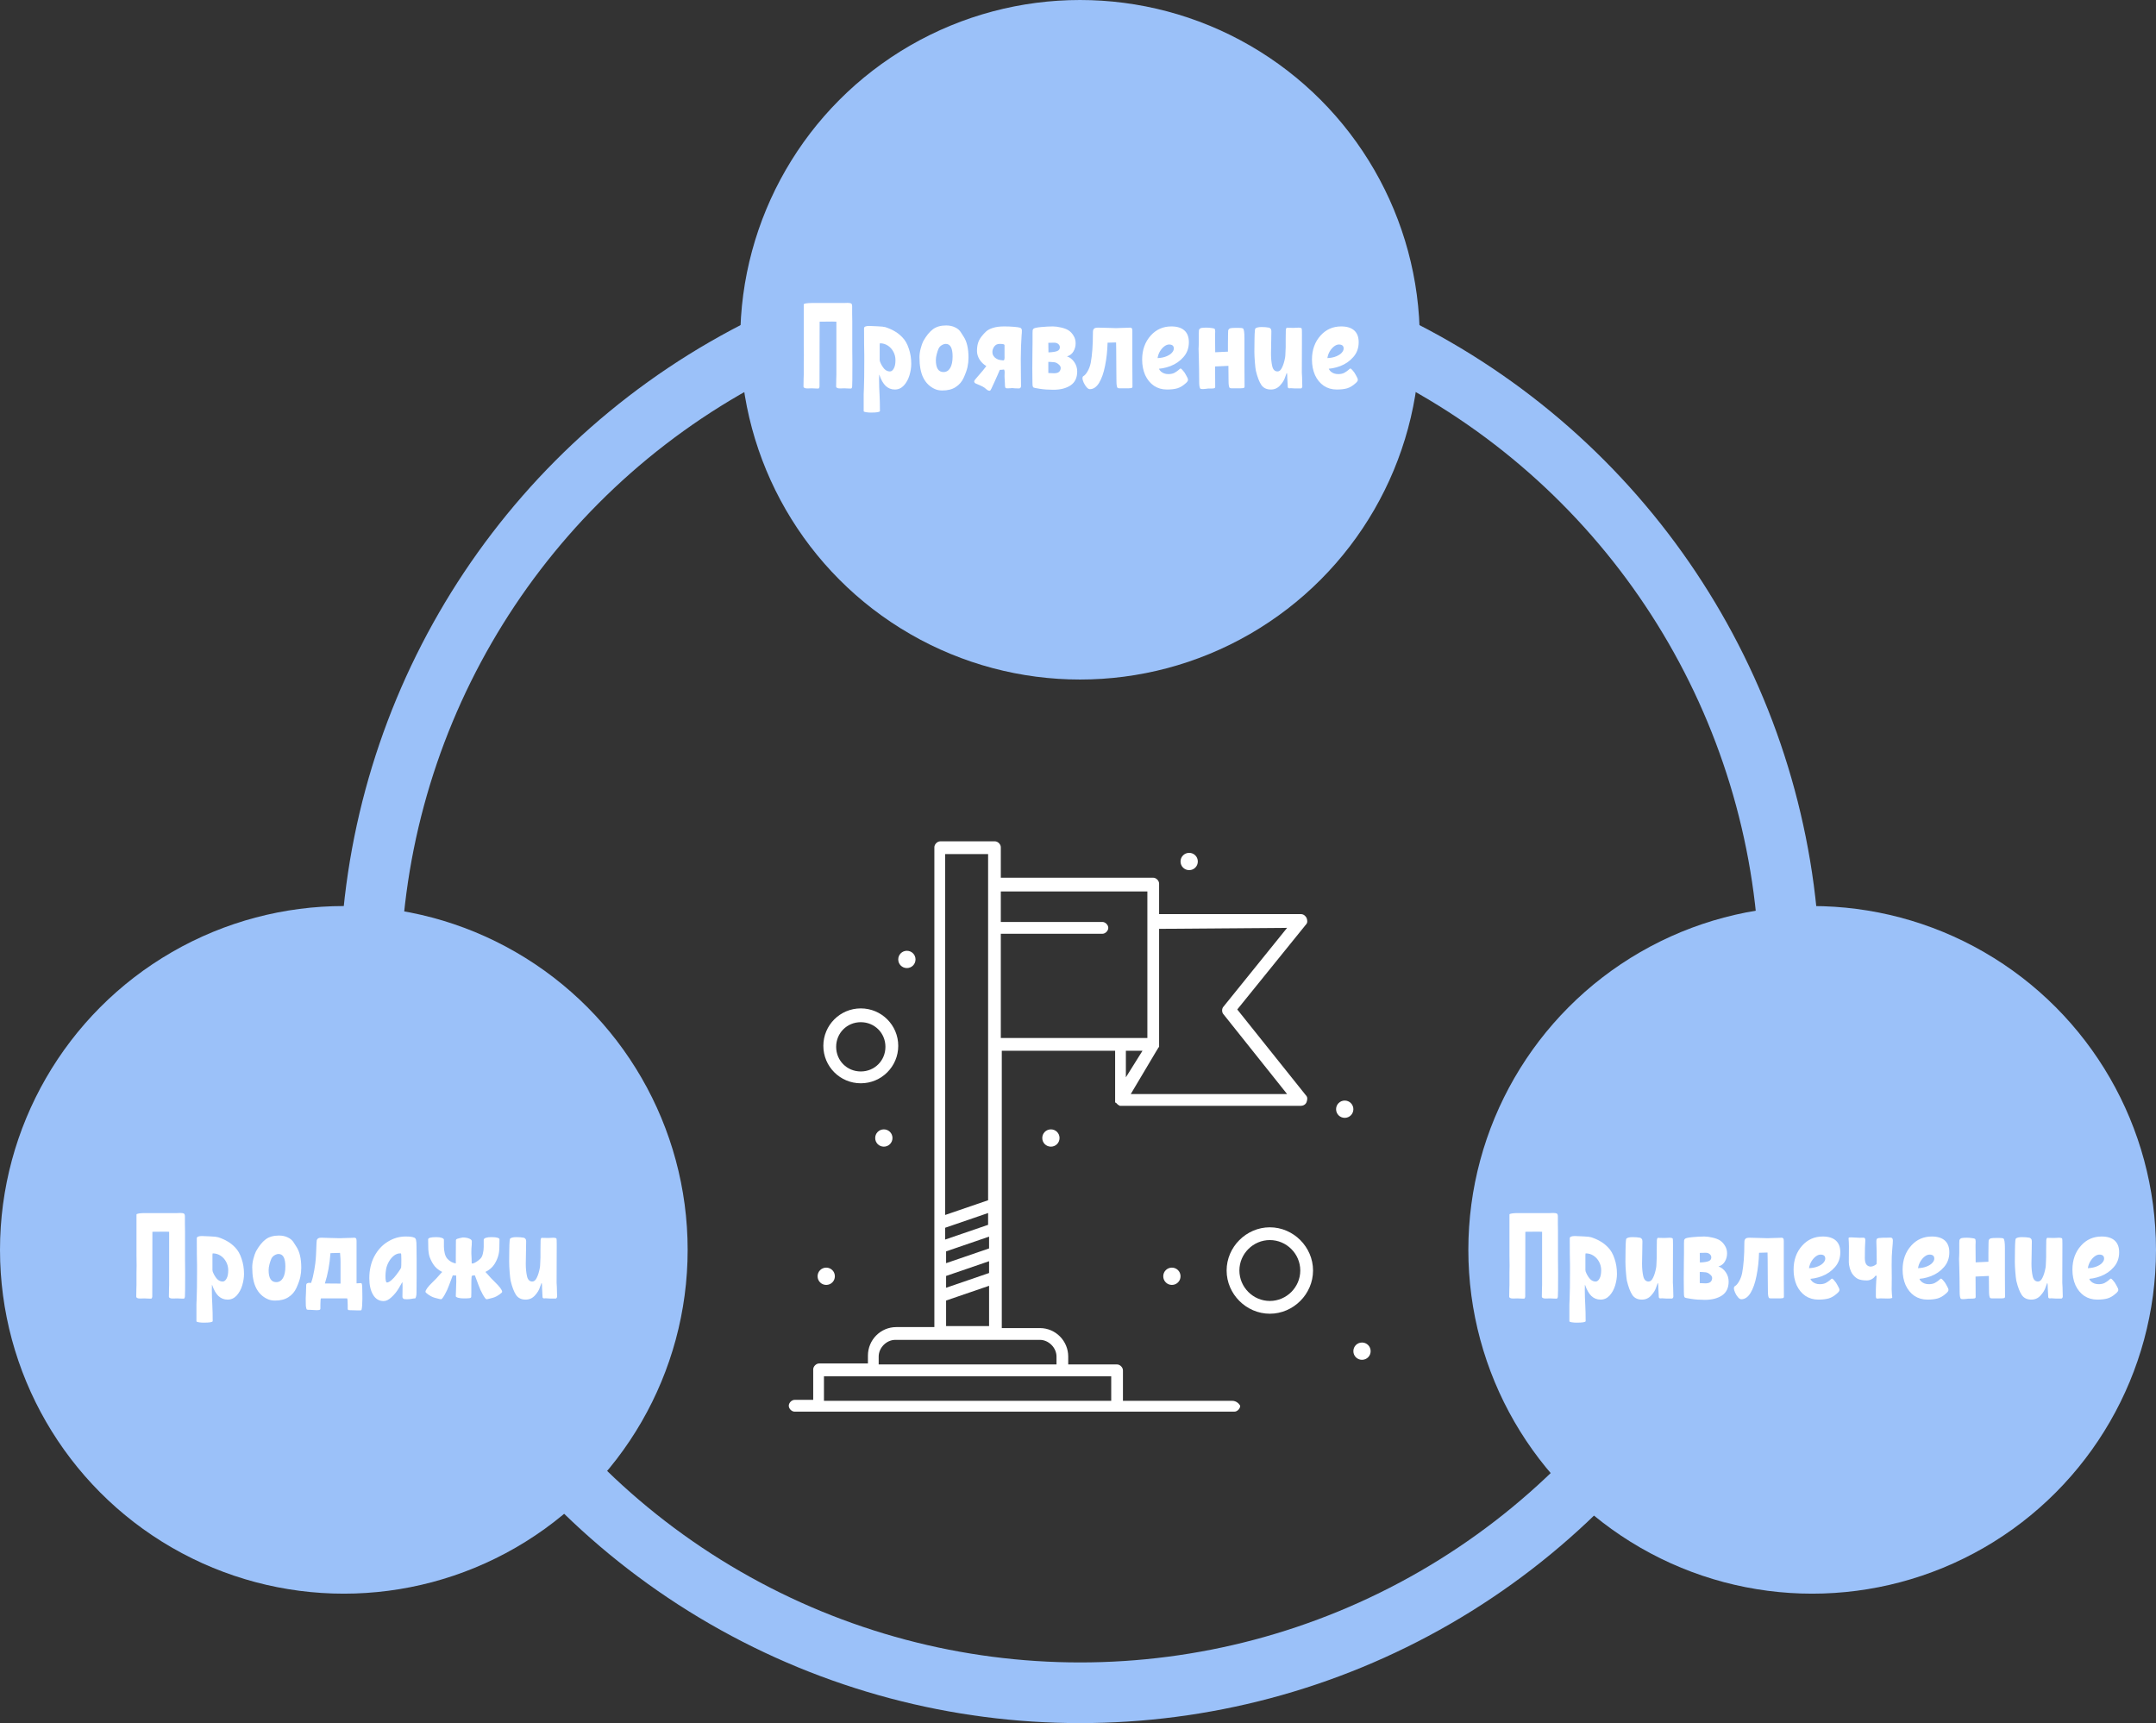 <?xml version="1.0" encoding="UTF-8"?> <svg xmlns="http://www.w3.org/2000/svg" width="533" height="426" viewBox="0 0 533 426" fill="none"><rect x="0" y="0" width="533" height="426" fill="#333333" stroke="none"/> <circle cx="267" cy="243" r="175.5" stroke="#9BC1F9" stroke-width="15"></circle> <circle cx="267" cy="84" r="84" fill="#9BC1F9"></circle> <path d="M210.727 89.79C210.727 93.31 210.707 95.24 210.667 95.58C210.627 95.8 210.577 95.94 210.517 96C210.457 96.04 210.357 96.06 210.217 96.06L209.437 96.03C209.277 96.01 209.047 96 208.747 96L207.697 96.03C207.037 96.03 206.707 95.87 206.707 95.55L206.737 93.63C206.757 93.37 206.767 93.06 206.767 92.7V79.53C206.527 79.51 206.197 79.5 205.777 79.5C204.537 79.5 203.487 79.51 202.627 79.53L202.597 95.58C202.557 95.8 202.507 95.94 202.447 96C202.387 96.04 202.287 96.06 202.147 96.06L201.367 96.03C201.207 96.01 200.977 96 200.677 96L199.627 96.03C198.967 96.03 198.637 95.87 198.637 95.55L198.667 93.63C198.687 93.37 198.697 93.06 198.697 92.7V89.61L198.727 87.9L198.697 85.35V75.27C198.697 75.15 198.897 75.06 199.297 75C199.697 74.94 200.137 74.91 200.617 74.91H200.677H208.687L209.437 74.88C209.897 74.88 210.207 74.92 210.367 75C210.567 75.08 210.667 75.33 210.667 75.75V77.61L210.697 79.47V86.46L210.727 89.79ZM213.575 96C213.635 94.52 213.665 92.3 213.665 89.34V87.84C213.625 86.36 213.605 84.13 213.605 81.15C213.605 80.77 214.035 80.58 214.895 80.58C215.335 80.58 216.025 80.61 216.965 80.67C217.905 80.71 218.545 80.78 218.885 80.88C219.745 81.16 220.495 81.49 221.135 81.87C221.795 82.23 222.435 82.73 223.055 83.37C223.755 84.07 224.295 85.01 224.675 86.19C225.075 87.35 225.275 88.6 225.275 89.94C225.275 90.86 225.125 91.82 224.825 92.82C224.525 93.8 224.065 94.63 223.445 95.31C222.825 95.97 222.085 96.3 221.225 96.3C220.345 96.3 219.585 96 218.945 95.4C218.325 94.8 217.805 93.88 217.385 92.64C217.345 92.54 217.325 92.98 217.325 93.96C217.325 94.44 217.335 95.03 217.355 95.73C217.375 96.43 217.405 97.07 217.445 97.65C217.505 98.83 217.535 100.15 217.535 101.61C217.535 101.87 216.785 102 215.285 102C214.925 102 214.535 101.97 214.115 101.91C213.715 101.85 213.515 101.76 213.515 101.64V97.53C213.515 97.27 213.535 96.76 213.575 96ZM217.475 88.98C217.475 89.2 217.545 89.45 217.685 89.73C217.945 90.31 218.265 90.81 218.645 91.23C219.045 91.63 219.495 91.83 219.995 91.83C220.375 91.83 220.695 91.59 220.955 91.11C221.235 90.63 221.375 89.94 221.375 89.04C221.375 88.3 221.205 87.61 220.865 86.97C220.525 86.33 220.065 85.82 219.485 85.44C218.905 85.06 218.265 84.87 217.565 84.87C217.505 84.87 217.475 85.02 217.475 85.32C217.475 85.62 217.475 85.79 217.475 85.83C217.495 86.01 217.495 86.28 217.475 86.64C217.475 87 217.475 87.28 217.475 87.48V88.17V88.98ZM239.429 88.44C239.429 89.2 239.349 89.96 239.189 90.72C239.029 91.46 238.709 92.36 238.229 93.42C237.789 94.38 237.129 95.14 236.249 95.7C235.389 96.26 234.289 96.54 232.949 96.54C232.229 96.54 231.599 96.41 231.059 96.15C229.839 95.59 228.909 94.68 228.269 93.42C227.629 92.16 227.309 90.46 227.309 88.32C227.309 87.62 227.409 86.9 227.609 86.16C227.809 85.4 228.019 84.8 228.239 84.36C228.979 83.04 229.769 82.06 230.609 81.42C231.449 80.78 232.549 80.46 233.909 80.46C234.749 80.46 235.489 80.62 236.129 80.94C236.769 81.24 237.249 81.66 237.569 82.2C237.649 82.32 237.879 82.68 238.259 83.28C238.639 83.86 238.929 84.58 239.129 85.44C239.329 86.3 239.429 87.3 239.429 88.44ZM233.819 85.02C233.499 85.02 233.159 85.13 232.799 85.35C232.459 85.55 232.199 85.84 232.019 86.22C231.859 86.58 231.709 87.03 231.569 87.57C231.429 88.11 231.359 88.59 231.359 89.01C231.359 90.99 231.989 91.98 233.249 91.98C233.949 91.98 234.499 91.65 234.899 90.99C235.299 90.31 235.499 89.35 235.499 88.11C235.499 86.05 234.939 85.02 233.819 85.02ZM252.117 81C252.317 81.06 252.447 81.15 252.507 81.27C252.587 81.37 252.627 81.52 252.627 81.72C252.627 82.18 252.607 82.53 252.567 82.77L252.417 85.59C252.377 86.95 252.357 87.97 252.357 88.65L252.387 92.7L252.417 95.46C252.417 95.62 252.367 95.76 252.267 95.88C252.187 95.98 252.057 96.03 251.877 96.03C251.577 96.03 251.247 96.02 250.887 96C250.527 95.96 250.307 95.94 250.227 95.94C250.007 95.98 249.557 96 248.877 96C248.717 96 248.597 95.93 248.517 95.79C248.457 95.63 248.427 95.29 248.427 94.77C248.427 94.55 248.407 94.2 248.367 93.72C248.367 93.52 248.357 93.28 248.337 93C248.337 92.7 248.347 92.35 248.367 91.95C248.367 91.73 248.317 91.53 248.217 91.35C248.097 91.35 247.927 91.37 247.707 91.41C247.507 91.43 247.327 91.44 247.167 91.44C246.787 92.34 246.567 92.85 246.507 92.97C246.407 93.21 246.187 93.7 245.847 94.44C245.527 95.16 245.277 95.7 245.097 96.06C244.917 96.42 244.797 96.6 244.737 96.6H244.617C244.437 96.6 244.257 96.54 244.077 96.42L243.777 96.18C243.557 95.96 243.277 95.76 242.937 95.58C242.597 95.4 242.037 95.15 241.257 94.83C240.977 94.71 240.837 94.53 240.837 94.29C240.837 94.11 241.117 93.72 241.677 93.12C242.117 92.64 242.547 92.14 242.967 91.62L243.837 90.51C243.117 90.07 242.547 89.51 242.127 88.83C241.727 88.15 241.527 87.47 241.527 86.79C241.527 86.05 241.607 85.41 241.767 84.87C241.927 84.31 242.207 83.77 242.607 83.25C243.027 82.71 243.427 82.27 243.807 81.93C244.207 81.57 244.767 81.28 245.487 81.06C246.207 80.82 247.127 80.7 248.247 80.7C249.087 80.7 249.867 80.73 250.587 80.79C251.327 80.85 251.837 80.92 252.117 81ZM248.007 89.1C248.167 89.1 248.267 89 248.307 88.8C248.347 88.58 248.357 88.32 248.337 88.02C248.337 87.72 248.337 87.49 248.337 87.33V85.38C248.337 85.22 248.217 85.12 247.977 85.08C247.757 85.04 247.467 85.02 247.107 85.02C246.547 85.02 246.107 85.24 245.787 85.68C245.487 86.12 245.337 86.56 245.337 87C245.337 87.36 245.397 87.64 245.517 87.84C245.637 88.04 245.787 88.23 245.967 88.41C246.207 88.61 246.477 88.77 246.777 88.89C247.077 88.99 247.487 89.06 248.007 89.1ZM266.304 91.83C266.304 93.39 265.754 94.54 264.654 95.28C263.554 96 262.134 96.36 260.394 96.36C259.194 96.36 258.084 96.28 257.064 96.12C256.044 95.98 255.494 95.85 255.414 95.73C255.334 95.59 255.284 95.42 255.264 95.22C255.244 95.02 255.234 94.74 255.234 94.38L255.204 91.08L255.234 87.06L255.264 84.72V82.35C255.264 81.99 255.274 81.75 255.294 81.63C255.334 81.49 255.404 81.37 255.504 81.27C255.684 81.09 256.324 80.95 257.424 80.85C258.524 80.75 259.484 80.7 260.304 80.7C260.904 80.7 261.574 80.79 262.314 80.97C263.054 81.13 263.664 81.36 264.144 81.66C264.664 82 265.084 82.45 265.404 83.01C265.744 83.55 265.914 84.17 265.914 84.87C265.914 85.61 265.734 86.28 265.374 86.88C265.034 87.48 264.504 87.89 263.784 88.11C264.504 88.35 265.104 88.82 265.584 89.52C266.064 90.22 266.304 90.99 266.304 91.83ZM259.164 84.75L259.194 87.12C260.194 87.08 260.914 86.97 261.354 86.79C261.794 86.61 262.014 86.3 262.014 85.86C262.014 85.54 261.884 85.27 261.624 85.05C261.364 84.83 261.034 84.72 260.634 84.72L259.164 84.75ZM260.544 92.28C261.144 92.28 261.574 92.16 261.834 91.92C262.094 91.66 262.224 91.34 262.224 90.96C262.224 90.64 262.044 90.34 261.684 90.06C261.344 89.76 260.984 89.59 260.604 89.55C260.424 89.53 260.174 89.51 259.854 89.49C259.554 89.47 259.324 89.46 259.164 89.46V90.39V92.22C259.764 92.26 260.224 92.28 260.544 92.28ZM279.936 90.45C279.936 93.45 279.946 95.16 279.966 95.58C279.966 95.78 279.866 95.9 279.666 95.94C279.466 95.98 279.136 96 278.676 96C278.476 95.98 278.186 95.98 277.806 96C277.446 96 277.186 96 277.026 96H276.756C276.496 96 276.326 95.95 276.246 95.85C276.086 95.59 276.006 95.04 276.006 94.2L275.976 91.14L275.946 86.31L275.916 84.66C274.956 84.7 274.256 84.72 273.816 84.72C273.756 86.8 273.546 88.71 273.186 90.45C272.846 92.19 272.356 93.59 271.716 94.65C271.076 95.69 270.316 96.21 269.436 96.21C269.176 96.21 268.906 96.05 268.626 95.73C268.346 95.41 268.106 95.03 267.906 94.59C267.706 94.15 267.606 93.78 267.606 93.48C267.606 93.24 267.676 93.08 267.816 93C268.176 92.8 268.526 92.4 268.866 91.8C269.226 91.2 269.486 90.5 269.646 89.7C270.006 87.78 270.186 85.33 270.186 82.35C270.186 82.01 270.206 81.77 270.246 81.63C270.286 81.49 270.356 81.37 270.456 81.27C270.576 81.15 270.716 81.08 270.876 81.06C271.036 81.02 271.246 81 271.506 81C272.166 81 272.976 81.02 273.936 81.06C274.816 81.1 275.476 81.12 275.916 81.12C276.216 81.12 276.786 81.1 277.626 81.06H277.686C278.086 81.06 278.426 81.05 278.706 81.03C279.006 81.01 279.236 81 279.396 81C279.576 81 279.706 81.05 279.786 81.15C279.886 81.25 279.936 81.46 279.936 81.78V90.45ZM292.348 91.5C292.708 91.88 292.988 92.28 293.188 92.7C293.228 92.78 293.318 92.95 293.458 93.21C293.618 93.47 293.698 93.7 293.698 93.9C293.698 94.06 293.638 94.21 293.518 94.35C293.418 94.49 293.258 94.65 293.038 94.83C292.418 95.39 291.758 95.78 291.058 96C290.358 96.2 289.498 96.3 288.478 96.3C287.278 96.3 286.208 95.99 285.268 95.37C284.348 94.73 283.628 93.85 283.108 92.73C282.608 91.59 282.358 90.31 282.358 88.89C282.358 86.49 283.078 84.5 284.518 82.92C285.858 81.44 287.548 80.7 289.588 80.7C290.988 80.7 292.058 81.03 292.798 81.69C293.538 82.35 293.908 83.32 293.908 84.6C293.908 86.04 293.468 87.26 292.588 88.26C291.728 89.26 290.648 90.01 289.348 90.51C288.068 90.99 286.808 91.22 285.568 91.2L286.168 89.82C286.228 90.7 286.498 91.37 286.978 91.83C287.478 92.27 288.098 92.49 288.838 92.49C289.418 92.49 289.908 92.39 290.308 92.19C290.708 91.97 291.048 91.74 291.328 91.5C291.608 91.24 291.768 91.11 291.808 91.11C291.968 91.11 292.148 91.24 292.348 91.5ZM289.018 85.17C288.638 85.17 288.248 85.32 287.848 85.62C287.448 85.92 287.088 86.33 286.768 86.85C286.468 87.35 286.268 87.91 286.168 88.53C287.048 88.49 287.788 88.34 288.388 88.08C289.008 87.82 289.458 87.52 289.738 87.18C290.038 86.84 290.188 86.5 290.188 86.16C290.188 85.5 289.798 85.17 289.018 85.17ZM307.648 90.45C307.648 93.45 307.658 95.16 307.678 95.58C307.678 95.78 307.578 95.9 307.378 95.94C307.178 95.98 306.848 96 306.388 96C306.188 95.98 305.898 95.98 305.518 96C305.158 96 304.898 96 304.738 96H304.468C304.208 96 304.038 95.95 303.958 95.85C303.798 95.59 303.718 95.04 303.718 94.2L303.688 91.14V90.45C302.188 90.53 301.088 90.58 300.388 90.6C300.388 93.58 300.398 95.26 300.418 95.64C300.418 95.84 300.318 95.96 300.118 96C299.918 96.04 299.588 96.06 299.128 96.06C299.008 96.04 298.838 96.04 298.618 96.06C298.418 96.1 298.278 96.12 298.198 96.12C297.838 96.16 297.598 96.18 297.478 96.18H297.208C296.948 96.18 296.778 96.13 296.698 96.03C296.538 95.77 296.458 95.22 296.458 94.38L296.428 91.08C296.428 90.46 296.408 89.53 296.368 88.29C296.328 87.25 296.308 86.57 296.308 86.25C296.308 85.97 296.318 85.75 296.338 85.59L296.368 84.72V82.35C296.368 81.99 296.378 81.75 296.398 81.63C296.438 81.49 296.508 81.37 296.608 81.27C296.728 81.15 296.908 81.08 297.148 81.06C297.388 81.02 297.768 81 298.288 81C298.688 81 299.078 81.03 299.458 81.09C299.858 81.13 300.118 81.19 300.238 81.27C300.358 81.35 300.418 81.58 300.418 81.96C300.418 82.12 300.408 82.36 300.388 82.68C300.368 82.98 300.368 83.26 300.388 83.52L300.418 87V87.09C301.118 87.07 302.168 87.02 303.568 86.94V86.31V84.78L303.598 82.41C303.598 82.05 303.608 81.81 303.628 81.69C303.668 81.55 303.738 81.43 303.838 81.33C303.958 81.21 304.128 81.14 304.348 81.12C304.588 81.08 304.938 81.06 305.398 81.06C305.518 81.06 305.818 81.06 306.298 81.06C306.798 81.06 307.118 81.1 307.258 81.18C307.518 81.32 307.648 82.12 307.648 83.58V90.45ZM320.453 81.03C320.593 81.01 320.793 81 321.053 81C321.433 81 321.683 81.07 321.803 81.21C321.843 81.27 321.863 81.77 321.863 82.71L321.833 92.13C321.873 92.61 321.893 92.96 321.893 93.18L321.923 94.35C321.943 94.61 321.953 95.01 321.953 95.55C321.953 95.67 321.913 95.78 321.833 95.88C321.773 95.98 321.703 96.03 321.623 96.03H320.123C319.943 96.03 319.773 96.02 319.613 96C319.453 95.98 319.293 95.97 319.133 95.97C318.993 95.97 318.873 95.98 318.773 96C318.493 96 318.353 95.87 318.353 95.61L318.233 93.24V92.94C318.233 92.46 318.183 92.22 318.083 92.22C318.023 92.38 317.913 92.68 317.753 93.12C317.613 93.56 317.443 93.94 317.243 94.26C317.063 94.56 316.813 94.89 316.493 95.25C315.873 95.95 315.103 96.3 314.183 96.3C313.123 96.3 312.333 95.92 311.813 95.16C311.293 94.38 310.843 93.2 310.463 91.62C310.383 91.2 310.303 90.49 310.223 89.49C310.143 88.49 310.103 87.62 310.103 86.88L310.133 84.03C310.153 83.69 310.163 83.25 310.163 82.71C310.163 82.39 310.183 82.07 310.223 81.75C310.263 81.43 310.303 81.25 310.343 81.21C310.623 80.97 311.143 80.85 311.903 80.85C312.563 80.85 313.163 80.9 313.703 81C313.843 81.02 313.973 81.1 314.093 81.24C314.233 81.38 314.303 81.58 314.303 81.84L314.273 83.91C314.233 85.47 314.213 86.65 314.213 87.45C314.213 88.61 314.313 89.63 314.513 90.51C314.713 91.39 315.153 91.83 315.833 91.83C316.273 91.83 316.643 91.51 316.943 90.87C317.263 90.23 317.513 89.41 317.693 88.41C317.733 88.23 317.763 87.85 317.783 87.27C317.823 86.67 317.843 86.18 317.843 85.8V84C317.843 82.86 317.853 82.08 317.873 81.66C317.913 81.22 318.013 81.01 318.173 81.03C318.513 81.05 319.033 81.06 319.733 81.06L320.453 81.03ZM334.33 91.5C334.69 91.88 334.97 92.28 335.17 92.7C335.21 92.78 335.3 92.95 335.44 93.21C335.6 93.47 335.68 93.7 335.68 93.9C335.68 94.06 335.62 94.21 335.5 94.35C335.4 94.49 335.24 94.65 335.02 94.83C334.4 95.39 333.74 95.78 333.04 96C332.34 96.2 331.48 96.3 330.46 96.3C329.26 96.3 328.19 95.99 327.25 95.37C326.33 94.73 325.61 93.85 325.09 92.73C324.59 91.59 324.34 90.31 324.34 88.89C324.34 86.49 325.06 84.5 326.5 82.92C327.84 81.44 329.53 80.7 331.57 80.7C332.97 80.7 334.04 81.03 334.78 81.69C335.52 82.35 335.89 83.32 335.89 84.6C335.89 86.04 335.45 87.26 334.57 88.26C333.71 89.26 332.63 90.01 331.33 90.51C330.05 90.99 328.79 91.22 327.55 91.2L328.15 89.82C328.21 90.7 328.48 91.37 328.96 91.83C329.46 92.27 330.08 92.49 330.82 92.49C331.4 92.49 331.89 92.39 332.29 92.19C332.69 91.97 333.03 91.74 333.31 91.5C333.59 91.24 333.75 91.11 333.79 91.11C333.95 91.11 334.13 91.24 334.33 91.5ZM331 85.17C330.62 85.17 330.23 85.32 329.83 85.62C329.43 85.92 329.07 86.33 328.75 86.85C328.45 87.35 328.25 87.91 328.15 88.53C329.03 88.49 329.77 88.34 330.37 88.08C330.99 87.82 331.44 87.52 331.72 87.18C332.02 86.84 332.17 86.5 332.17 86.16C332.17 85.5 331.78 85.17 331 85.17Z" fill="white"></path> <circle cx="448" cy="309" r="85" fill="#9BC1F9"></circle> <path d="M385.192 314.79C385.192 318.31 385.172 320.24 385.132 320.58C385.092 320.8 385.042 320.94 384.982 321C384.922 321.04 384.822 321.06 384.682 321.06L383.902 321.03C383.742 321.01 383.512 321 383.212 321L382.162 321.03C381.502 321.03 381.172 320.87 381.172 320.55L381.202 318.63C381.222 318.37 381.232 318.06 381.232 317.7V304.53C380.992 304.51 380.662 304.5 380.242 304.5C379.002 304.5 377.952 304.51 377.092 304.53L377.062 320.58C377.022 320.8 376.972 320.94 376.912 321C376.852 321.04 376.752 321.06 376.612 321.06L375.832 321.03C375.672 321.01 375.442 321 375.142 321L374.092 321.03C373.432 321.03 373.102 320.87 373.102 320.55L373.132 318.63C373.152 318.37 373.162 318.06 373.162 317.7V314.61L373.192 312.9L373.162 310.35V300.27C373.162 300.15 373.362 300.06 373.762 300C374.162 299.94 374.602 299.91 375.082 299.91H375.142H383.152L383.902 299.88C384.362 299.88 384.672 299.92 384.832 300C385.032 300.08 385.132 300.33 385.132 300.75V302.61L385.162 304.47V311.46L385.192 314.79ZM388.039 321C388.099 319.52 388.129 317.3 388.129 314.34V312.84C388.089 311.36 388.069 309.13 388.069 306.15C388.069 305.77 388.499 305.58 389.359 305.58C389.799 305.58 390.489 305.61 391.429 305.67C392.369 305.71 393.009 305.78 393.349 305.88C394.209 306.16 394.959 306.49 395.599 306.87C396.259 307.23 396.899 307.73 397.519 308.37C398.219 309.07 398.759 310.01 399.139 311.19C399.539 312.35 399.739 313.6 399.739 314.94C399.739 315.86 399.589 316.82 399.289 317.82C398.989 318.8 398.529 319.63 397.909 320.31C397.289 320.97 396.549 321.3 395.689 321.3C394.809 321.3 394.049 321 393.409 320.4C392.789 319.8 392.269 318.88 391.849 317.64C391.809 317.54 391.789 317.98 391.789 318.96C391.789 319.44 391.799 320.03 391.819 320.73C391.839 321.43 391.869 322.07 391.909 322.65C391.969 323.83 391.999 325.15 391.999 326.61C391.999 326.87 391.249 327 389.749 327C389.389 327 388.999 326.97 388.579 326.91C388.179 326.85 387.979 326.76 387.979 326.64V322.53C387.979 322.27 387.999 321.76 388.039 321ZM391.939 313.98C391.939 314.2 392.009 314.45 392.149 314.73C392.409 315.31 392.729 315.81 393.109 316.23C393.509 316.63 393.959 316.83 394.459 316.83C394.839 316.83 395.159 316.59 395.419 316.11C395.699 315.63 395.839 314.94 395.839 314.04C395.839 313.3 395.669 312.61 395.329 311.97C394.989 311.33 394.529 310.82 393.949 310.44C393.369 310.06 392.729 309.87 392.029 309.87C391.969 309.87 391.939 310.02 391.939 310.32C391.939 310.62 391.939 310.79 391.939 310.83C391.959 311.01 391.959 311.28 391.939 311.64C391.939 312 391.939 312.28 391.939 312.48V313.17V313.98ZM412.183 306.03C412.323 306.01 412.523 306 412.783 306C413.163 306 413.413 306.07 413.533 306.21C413.573 306.27 413.593 306.77 413.593 307.71L413.563 317.13C413.603 317.61 413.623 317.96 413.623 318.18L413.653 319.35C413.673 319.61 413.683 320.01 413.683 320.55C413.683 320.67 413.643 320.78 413.563 320.88C413.503 320.98 413.433 321.03 413.353 321.03H411.853C411.673 321.03 411.503 321.02 411.343 321C411.183 320.98 411.023 320.97 410.863 320.97C410.723 320.97 410.603 320.98 410.503 321C410.223 321 410.083 320.87 410.083 320.61L409.963 318.24V317.94C409.963 317.46 409.913 317.22 409.813 317.22C409.753 317.38 409.643 317.68 409.483 318.12C409.343 318.56 409.173 318.94 408.973 319.26C408.793 319.56 408.543 319.89 408.223 320.25C407.603 320.95 406.833 321.3 405.913 321.3C404.853 321.3 404.063 320.92 403.543 320.16C403.023 319.38 402.573 318.2 402.193 316.62C402.113 316.2 402.033 315.49 401.953 314.49C401.873 313.49 401.833 312.62 401.833 311.88L401.863 309.03C401.883 308.69 401.893 308.25 401.893 307.71C401.893 307.39 401.913 307.07 401.953 306.75C401.993 306.43 402.033 306.25 402.073 306.21C402.353 305.97 402.873 305.85 403.633 305.85C404.293 305.85 404.893 305.9 405.433 306C405.573 306.02 405.703 306.1 405.823 306.24C405.963 306.38 406.033 306.58 406.033 306.84L406.003 308.91C405.963 310.47 405.943 311.65 405.943 312.45C405.943 313.61 406.043 314.63 406.243 315.51C406.443 316.39 406.883 316.83 407.563 316.83C408.003 316.83 408.373 316.51 408.673 315.87C408.993 315.23 409.243 314.41 409.423 313.41C409.463 313.23 409.493 312.85 409.513 312.27C409.553 311.67 409.573 311.18 409.573 310.8V309C409.573 307.86 409.583 307.08 409.603 306.66C409.643 306.22 409.743 306.01 409.903 306.03C410.243 306.05 410.763 306.06 411.463 306.06L412.183 306.03ZM427.351 316.83C427.351 318.39 426.801 319.54 425.701 320.28C424.601 321 423.181 321.36 421.441 321.36C420.241 321.36 419.131 321.28 418.111 321.12C417.091 320.98 416.541 320.85 416.461 320.73C416.381 320.59 416.331 320.42 416.311 320.22C416.291 320.02 416.281 319.74 416.281 319.38L416.251 316.08L416.281 312.06L416.311 309.72V307.35C416.311 306.99 416.321 306.75 416.341 306.63C416.381 306.49 416.451 306.37 416.551 306.27C416.731 306.09 417.371 305.95 418.471 305.85C419.571 305.75 420.531 305.7 421.351 305.7C421.951 305.7 422.621 305.79 423.361 305.97C424.101 306.13 424.711 306.36 425.191 306.66C425.711 307 426.131 307.45 426.451 308.01C426.791 308.55 426.961 309.17 426.961 309.87C426.961 310.61 426.781 311.28 426.421 311.88C426.081 312.48 425.551 312.89 424.831 313.11C425.551 313.35 426.151 313.82 426.631 314.52C427.111 315.22 427.351 315.99 427.351 316.83ZM420.211 309.75L420.241 312.12C421.241 312.08 421.961 311.97 422.401 311.79C422.841 311.61 423.061 311.3 423.061 310.86C423.061 310.54 422.931 310.27 422.671 310.05C422.411 309.83 422.081 309.72 421.681 309.72L420.211 309.75ZM421.591 317.28C422.191 317.28 422.621 317.16 422.881 316.92C423.141 316.66 423.271 316.34 423.271 315.96C423.271 315.64 423.091 315.34 422.731 315.06C422.391 314.76 422.031 314.59 421.651 314.55C421.471 314.53 421.221 314.51 420.901 314.49C420.601 314.47 420.371 314.46 420.211 314.46V315.39V317.22C420.811 317.26 421.271 317.28 421.591 317.28ZM440.983 315.45C440.983 318.45 440.993 320.16 441.013 320.58C441.013 320.78 440.913 320.9 440.713 320.94C440.513 320.98 440.183 321 439.723 321C439.523 320.98 439.233 320.98 438.853 321C438.493 321 438.233 321 438.073 321H437.803C437.543 321 437.373 320.95 437.293 320.85C437.133 320.59 437.053 320.04 437.053 319.2L437.023 316.14L436.993 311.31L436.963 309.66C436.003 309.7 435.303 309.72 434.863 309.72C434.803 311.8 434.593 313.71 434.233 315.45C433.893 317.19 433.403 318.59 432.763 319.65C432.123 320.69 431.363 321.21 430.483 321.21C430.223 321.21 429.953 321.05 429.673 320.73C429.393 320.41 429.153 320.03 428.953 319.59C428.753 319.15 428.653 318.78 428.653 318.48C428.653 318.24 428.723 318.08 428.863 318C429.223 317.8 429.573 317.4 429.913 316.8C430.273 316.2 430.533 315.5 430.693 314.7C431.053 312.78 431.233 310.33 431.233 307.35C431.233 307.01 431.253 306.77 431.293 306.63C431.333 306.49 431.403 306.37 431.503 306.27C431.623 306.15 431.763 306.08 431.923 306.06C432.083 306.02 432.293 306 432.553 306C433.213 306 434.023 306.02 434.983 306.06C435.863 306.1 436.523 306.12 436.963 306.12C437.263 306.12 437.833 306.1 438.673 306.06H438.733C439.133 306.06 439.473 306.05 439.753 306.03C440.053 306.01 440.283 306 440.443 306C440.623 306 440.753 306.05 440.833 306.15C440.933 306.25 440.983 306.46 440.983 306.78V315.45ZM453.395 316.5C453.755 316.88 454.035 317.28 454.235 317.7C454.275 317.78 454.365 317.95 454.505 318.21C454.665 318.47 454.745 318.7 454.745 318.9C454.745 319.06 454.685 319.21 454.565 319.35C454.465 319.49 454.305 319.65 454.085 319.83C453.465 320.39 452.805 320.78 452.105 321C451.405 321.2 450.545 321.3 449.525 321.3C448.325 321.3 447.255 320.99 446.315 320.37C445.395 319.73 444.675 318.85 444.155 317.73C443.655 316.59 443.405 315.31 443.405 313.89C443.405 311.49 444.125 309.5 445.565 307.92C446.905 306.44 448.595 305.7 450.635 305.7C452.035 305.7 453.105 306.03 453.845 306.69C454.585 307.35 454.955 308.32 454.955 309.6C454.955 311.04 454.515 312.26 453.635 313.26C452.775 314.26 451.695 315.01 450.395 315.51C449.115 315.99 447.855 316.22 446.615 316.2L447.215 314.82C447.275 315.7 447.545 316.37 448.025 316.83C448.525 317.27 449.145 317.49 449.885 317.49C450.465 317.49 450.955 317.39 451.355 317.19C451.755 316.97 452.095 316.74 452.375 316.5C452.655 316.24 452.815 316.11 452.855 316.11C453.015 316.11 453.195 316.24 453.395 316.5ZM450.065 310.17C449.685 310.17 449.295 310.32 448.895 310.62C448.495 310.92 448.135 311.33 447.815 311.85C447.515 312.35 447.315 312.91 447.215 313.53C448.095 313.49 448.835 313.34 449.435 313.08C450.055 312.82 450.505 312.52 450.785 312.18C451.085 311.84 451.235 311.5 451.235 311.16C451.235 310.5 450.845 310.17 450.065 310.17ZM461.529 316.56C460.569 316.56 459.819 316.43 459.279 316.17C458.759 315.89 458.289 315.45 457.869 314.85C457.669 314.55 457.479 314.11 457.299 313.53C457.139 312.95 457.059 312.46 457.059 312.06L457.089 308.16L457.059 307.14L456.999 306.15C456.999 306.03 457.049 305.96 457.149 305.94C457.249 305.92 457.399 305.91 457.599 305.91C459.319 306.01 460.369 306.04 460.749 306C461.009 306 461.139 306.21 461.139 306.63C461.059 307.69 461.019 309.15 461.019 311.01C461.019 311.75 461.149 312.29 461.409 312.63C461.689 312.97 462.049 313.14 462.489 313.14C462.749 313.14 463.049 313.05 463.389 312.87C463.749 312.67 463.929 312.53 463.929 312.45C463.949 312.25 463.959 311.96 463.959 311.58C463.959 310.86 463.949 310.04 463.929 309.12C463.909 308.2 463.889 307.51 463.869 307.05V306.9C463.869 306.52 463.949 306.28 464.109 306.18C464.229 306.1 464.539 306.05 465.039 306.03C465.539 305.99 465.949 305.98 466.269 306L467.379 305.97C467.759 305.97 467.949 306.21 467.949 306.69C467.949 307.03 467.899 307.75 467.799 308.85C467.759 309.27 467.719 309.85 467.679 310.59C467.659 311.33 467.649 312.05 467.649 312.75C467.649 314.51 467.659 315.56 467.679 315.9L467.649 318.78C467.649 319.1 467.669 319.48 467.709 319.92C467.769 320.36 467.799 320.65 467.799 320.79C467.799 320.95 467.409 321.03 466.629 321.03L465.279 321H464.679C464.379 321.04 464.159 321.05 464.019 321.03C463.939 321.03 463.869 320.99 463.809 320.91C463.769 320.81 463.749 320.71 463.749 320.61V318.6C463.749 318.34 463.759 318.11 463.779 317.91L463.839 316.68C463.839 316.58 463.859 316.34 463.899 315.96C463.959 315.58 463.949 315.39 463.869 315.39C463.729 315.39 463.639 315.41 463.599 315.45C463.379 315.79 463.079 316.06 462.699 316.26C462.319 316.46 461.929 316.56 461.529 316.56ZM480.348 316.5C480.708 316.88 480.988 317.28 481.188 317.7C481.228 317.78 481.318 317.95 481.458 318.21C481.618 318.47 481.698 318.7 481.698 318.9C481.698 319.06 481.638 319.21 481.518 319.35C481.418 319.49 481.258 319.65 481.038 319.83C480.418 320.39 479.758 320.78 479.058 321C478.358 321.2 477.498 321.3 476.478 321.3C475.278 321.3 474.208 320.99 473.268 320.37C472.348 319.73 471.628 318.85 471.108 317.73C470.608 316.59 470.358 315.31 470.358 313.89C470.358 311.49 471.078 309.5 472.518 307.92C473.858 306.44 475.548 305.7 477.588 305.7C478.988 305.7 480.058 306.03 480.798 306.69C481.538 307.35 481.908 308.32 481.908 309.6C481.908 311.04 481.468 312.26 480.588 313.26C479.728 314.26 478.648 315.01 477.348 315.51C476.068 315.99 474.808 316.22 473.568 316.2L474.168 314.82C474.228 315.7 474.498 316.37 474.978 316.83C475.478 317.27 476.098 317.49 476.838 317.49C477.418 317.49 477.908 317.39 478.308 317.19C478.708 316.97 479.048 316.74 479.328 316.5C479.608 316.24 479.768 316.11 479.808 316.11C479.968 316.11 480.148 316.24 480.348 316.5ZM477.018 310.17C476.638 310.17 476.248 310.32 475.848 310.62C475.448 310.92 475.088 311.33 474.768 311.85C474.468 312.35 474.268 312.91 474.168 313.53C475.048 313.49 475.788 313.34 476.388 313.08C477.008 312.82 477.458 312.52 477.738 312.18C478.038 311.84 478.188 311.5 478.188 311.16C478.188 310.5 477.798 310.17 477.018 310.17ZM495.648 315.45C495.648 318.45 495.658 320.16 495.678 320.58C495.678 320.78 495.578 320.9 495.378 320.94C495.178 320.98 494.848 321 494.388 321C494.188 320.98 493.898 320.98 493.518 321C493.158 321 492.898 321 492.738 321H492.468C492.208 321 492.038 320.95 491.958 320.85C491.798 320.59 491.718 320.04 491.718 319.2L491.688 316.14V315.45C490.188 315.53 489.088 315.58 488.388 315.6C488.388 318.58 488.398 320.26 488.418 320.64C488.418 320.84 488.318 320.96 488.118 321C487.918 321.04 487.588 321.06 487.128 321.06C487.008 321.04 486.838 321.04 486.618 321.06C486.418 321.1 486.278 321.12 486.198 321.12C485.838 321.16 485.598 321.18 485.478 321.18H485.208C484.948 321.18 484.778 321.13 484.698 321.03C484.538 320.77 484.458 320.22 484.458 319.38L484.428 316.08C484.428 315.46 484.408 314.53 484.368 313.29C484.328 312.25 484.308 311.57 484.308 311.25C484.308 310.97 484.318 310.75 484.338 310.59L484.368 309.72V307.35C484.368 306.99 484.378 306.75 484.398 306.63C484.438 306.49 484.508 306.37 484.608 306.27C484.728 306.15 484.908 306.08 485.148 306.06C485.388 306.02 485.768 306 486.288 306C486.688 306 487.078 306.03 487.458 306.09C487.858 306.13 488.118 306.19 488.238 306.27C488.358 306.35 488.418 306.58 488.418 306.96C488.418 307.12 488.408 307.36 488.388 307.68C488.368 307.98 488.368 308.26 488.388 308.52L488.418 312V312.09C489.118 312.07 490.168 312.02 491.568 311.94V311.31V309.78L491.598 307.41C491.598 307.05 491.608 306.81 491.628 306.69C491.668 306.55 491.738 306.43 491.838 306.33C491.958 306.21 492.128 306.14 492.348 306.12C492.588 306.08 492.938 306.06 493.398 306.06C493.518 306.06 493.818 306.06 494.298 306.06C494.798 306.06 495.118 306.1 495.258 306.18C495.518 306.32 495.648 307.12 495.648 308.58V315.45ZM508.453 306.03C508.593 306.01 508.793 306 509.053 306C509.433 306 509.683 306.07 509.803 306.21C509.843 306.27 509.863 306.77 509.863 307.71L509.833 317.13C509.873 317.61 509.893 317.96 509.893 318.18L509.923 319.35C509.943 319.61 509.953 320.01 509.953 320.55C509.953 320.67 509.913 320.78 509.833 320.88C509.773 320.98 509.703 321.03 509.623 321.03H508.123C507.943 321.03 507.773 321.02 507.613 321C507.453 320.98 507.293 320.97 507.133 320.97C506.993 320.97 506.873 320.98 506.773 321C506.493 321 506.353 320.87 506.353 320.61L506.233 318.24V317.94C506.233 317.46 506.183 317.22 506.083 317.22C506.023 317.38 505.913 317.68 505.753 318.12C505.613 318.56 505.443 318.94 505.243 319.26C505.063 319.56 504.813 319.89 504.493 320.25C503.873 320.95 503.103 321.3 502.183 321.3C501.123 321.3 500.333 320.92 499.813 320.16C499.293 319.38 498.843 318.2 498.463 316.62C498.383 316.2 498.303 315.49 498.223 314.49C498.143 313.49 498.103 312.62 498.103 311.88L498.133 309.03C498.153 308.69 498.163 308.25 498.163 307.71C498.163 307.39 498.183 307.07 498.223 306.75C498.263 306.43 498.303 306.25 498.343 306.21C498.623 305.97 499.143 305.85 499.903 305.85C500.563 305.85 501.163 305.9 501.703 306C501.843 306.02 501.973 306.1 502.093 306.24C502.233 306.38 502.303 306.58 502.303 306.84L502.273 308.91C502.233 310.47 502.213 311.65 502.213 312.45C502.213 313.61 502.313 314.63 502.513 315.51C502.713 316.39 503.153 316.83 503.833 316.83C504.273 316.83 504.643 316.51 504.943 315.87C505.263 315.23 505.513 314.41 505.693 313.41C505.733 313.23 505.763 312.85 505.783 312.27C505.823 311.67 505.843 311.18 505.843 310.8V309C505.843 307.86 505.853 307.08 505.873 306.66C505.913 306.22 506.013 306.01 506.173 306.03C506.513 306.05 507.033 306.06 507.733 306.06L508.453 306.03ZM522.33 316.5C522.69 316.88 522.97 317.28 523.17 317.7C523.21 317.78 523.3 317.95 523.44 318.21C523.6 318.47 523.68 318.7 523.68 318.9C523.68 319.06 523.62 319.21 523.5 319.35C523.4 319.49 523.24 319.65 523.02 319.83C522.4 320.39 521.74 320.78 521.04 321C520.34 321.2 519.48 321.3 518.46 321.3C517.26 321.3 516.19 320.99 515.25 320.37C514.33 319.73 513.61 318.85 513.09 317.73C512.59 316.59 512.34 315.31 512.34 313.89C512.34 311.49 513.06 309.5 514.5 307.92C515.84 306.44 517.53 305.7 519.57 305.7C520.97 305.7 522.04 306.03 522.78 306.69C523.52 307.35 523.89 308.32 523.89 309.6C523.89 311.04 523.45 312.26 522.57 313.26C521.71 314.26 520.63 315.01 519.33 315.51C518.05 315.99 516.79 316.22 515.55 316.2L516.15 314.82C516.21 315.7 516.48 316.37 516.96 316.83C517.46 317.27 518.08 317.49 518.82 317.49C519.4 317.49 519.89 317.39 520.29 317.19C520.69 316.97 521.03 316.74 521.31 316.5C521.59 316.24 521.75 316.11 521.79 316.11C521.95 316.11 522.13 316.24 522.33 316.5ZM519 310.17C518.62 310.17 518.23 310.32 517.83 310.62C517.43 310.92 517.07 311.33 516.75 311.85C516.45 312.35 516.25 312.91 516.15 313.53C517.03 313.49 517.77 313.34 518.37 313.08C518.99 312.82 519.44 312.52 519.72 312.18C520.02 311.84 520.17 311.5 520.17 311.16C520.17 310.5 519.78 310.17 519 310.17Z" fill="white"></path> <circle cx="85" cy="309" r="85" fill="#9BC1F9"></circle> <path d="M45.774 314.79C45.774 318.31 45.754 320.24 45.714 320.58C45.674 320.8 45.624 320.94 45.564 321C45.504 321.04 45.404 321.06 45.264 321.06L44.484 321.03C44.324 321.01 44.094 321 43.794 321L42.744 321.03C42.084 321.03 41.754 320.87 41.754 320.55L41.784 318.63C41.804 318.37 41.814 318.06 41.814 317.7V304.53C41.574 304.51 41.244 304.5 40.824 304.5C39.584 304.5 38.534 304.51 37.674 304.53L37.644 320.58C37.604 320.8 37.554 320.94 37.494 321C37.434 321.04 37.334 321.06 37.194 321.06L36.414 321.03C36.254 321.01 36.024 321 35.724 321L34.674 321.03C34.014 321.03 33.684 320.87 33.684 320.55L33.714 318.63C33.734 318.37 33.744 318.06 33.744 317.7V314.61L33.774 312.9L33.744 310.35V300.27C33.744 300.15 33.944 300.06 34.344 300C34.744 299.94 35.184 299.91 35.664 299.91H35.724H43.734L44.484 299.88C44.944 299.88 45.254 299.92 45.414 300C45.614 300.08 45.714 300.33 45.714 300.75V302.61L45.744 304.47V311.46L45.774 314.79ZM48.621 321C48.681 319.52 48.712 317.3 48.712 314.34V312.84C48.672 311.36 48.651 309.13 48.651 306.15C48.651 305.77 49.081 305.58 49.941 305.58C50.382 305.58 51.072 305.61 52.011 305.67C52.952 305.71 53.592 305.78 53.931 305.88C54.791 306.16 55.541 306.49 56.181 306.87C56.842 307.23 57.481 307.73 58.102 308.37C58.801 309.07 59.342 310.01 59.721 311.19C60.121 312.35 60.322 313.6 60.322 314.94C60.322 315.86 60.172 316.82 59.871 317.82C59.572 318.8 59.111 319.63 58.492 320.31C57.871 320.97 57.132 321.3 56.272 321.3C55.392 321.3 54.632 321 53.992 320.4C53.371 319.8 52.852 318.88 52.431 317.64C52.392 317.54 52.371 317.98 52.371 318.96C52.371 319.44 52.382 320.03 52.401 320.73C52.422 321.43 52.452 322.07 52.492 322.65C52.551 323.83 52.581 325.15 52.581 326.61C52.581 326.87 51.831 327 50.331 327C49.971 327 49.581 326.97 49.161 326.91C48.761 326.85 48.562 326.76 48.562 326.64V322.53C48.562 322.27 48.581 321.76 48.621 321ZM52.522 313.98C52.522 314.2 52.592 314.45 52.731 314.73C52.992 315.31 53.312 315.81 53.691 316.23C54.092 316.63 54.541 316.83 55.041 316.83C55.422 316.83 55.742 316.59 56.002 316.11C56.282 315.63 56.422 314.94 56.422 314.04C56.422 313.3 56.252 312.61 55.911 311.97C55.572 311.33 55.111 310.82 54.532 310.44C53.952 310.06 53.312 309.87 52.611 309.87C52.551 309.87 52.522 310.02 52.522 310.32C52.522 310.62 52.522 310.79 52.522 310.83C52.541 311.01 52.541 311.28 52.522 311.64C52.522 312 52.522 312.28 52.522 312.48V313.17V313.98ZM74.476 313.44C74.476 314.2 74.396 314.96 74.236 315.72C74.076 316.46 73.756 317.36 73.276 318.42C72.836 319.38 72.176 320.14 71.296 320.7C70.436 321.26 69.336 321.54 67.996 321.54C67.276 321.54 66.646 321.41 66.106 321.15C64.886 320.59 63.956 319.68 63.316 318.42C62.676 317.16 62.356 315.46 62.356 313.32C62.356 312.62 62.456 311.9 62.656 311.16C62.856 310.4 63.066 309.8 63.286 309.36C64.026 308.04 64.816 307.06 65.656 306.42C66.496 305.78 67.596 305.46 68.956 305.46C69.796 305.46 70.536 305.62 71.176 305.94C71.816 306.24 72.296 306.66 72.616 307.2C72.696 307.32 72.926 307.68 73.306 308.28C73.686 308.86 73.976 309.58 74.176 310.44C74.376 311.3 74.476 312.3 74.476 313.44ZM68.866 310.02C68.546 310.02 68.206 310.13 67.846 310.35C67.506 310.55 67.246 310.84 67.066 311.22C66.906 311.58 66.756 312.03 66.616 312.57C66.476 313.11 66.406 313.59 66.406 314.01C66.406 315.99 67.036 316.98 68.296 316.98C68.996 316.98 69.546 316.65 69.946 315.99C70.346 315.31 70.546 314.35 70.546 313.11C70.546 311.05 69.986 310.02 68.866 310.02ZM89.257 317.22C89.357 317.22 89.427 317.31 89.467 317.49C89.527 317.65 89.557 318.04 89.557 318.66C89.577 319.26 89.587 320.04 89.587 321C89.587 322.36 89.517 323.3 89.377 323.82C89.337 323.94 89.207 323.99 88.987 323.97C88.767 323.97 88.637 323.97 88.597 323.97L86.347 323.91C86.207 323.91 86.107 323.88 86.047 323.82C85.987 323.76 85.957 323.65 85.957 323.49V322.59C85.957 321.63 85.907 321.1 85.807 321H79.357C79.257 321.1 79.207 321.63 79.207 322.59V323.49C79.207 323.69 79.117 323.81 78.937 323.85C78.757 323.89 78.517 323.91 78.217 323.91C77.317 323.85 76.767 323.82 76.567 323.82H76.267C76.007 323.82 75.847 323.77 75.787 323.67C75.707 323.45 75.647 323.17 75.607 322.83C75.587 322.49 75.577 321.88 75.577 321C75.577 320.82 75.597 320.39 75.637 319.71C75.677 318.91 75.697 318.25 75.697 317.73C75.697 317.29 76.037 317.1 76.717 317.16C76.797 317.16 76.857 317.17 76.897 317.19C77.137 316.49 77.287 315.99 77.347 315.69C77.607 314.57 77.807 313.46 77.947 312.36C78.087 311.24 78.187 309.57 78.247 307.35C78.267 306.99 78.287 306.75 78.307 306.63C78.347 306.49 78.417 306.37 78.517 306.27C78.697 306.09 78.977 306 79.357 306H79.477H79.567H79.717C80.177 306 80.807 306.02 81.607 306.06C82.687 306.1 83.487 306.12 84.007 306.12C84.347 306.12 84.957 306.1 85.837 306.06H85.897C86.297 306.06 86.637 306.05 86.917 306.03C87.217 306.01 87.447 306 87.607 306C87.787 306 87.917 306.05 87.997 306.15C88.097 306.25 88.147 306.46 88.147 306.78V315.45V317.28L89.257 317.22ZM80.317 317.31C81.117 317.33 82.407 317.34 84.187 317.34V316.14V312.06C84.187 311.46 84.167 310.97 84.127 310.59C84.087 310.19 84.067 309.92 84.067 309.78V309.75C82.987 309.79 82.197 309.81 81.697 309.81C81.497 312.57 81.037 315.07 80.317 317.31ZM91.3 316.02C91.3 313.98 91.71 312.18 92.53 310.62C93.37 309.04 94.48 307.83 95.86 306.99C97.24 306.13 98.7 305.7 100.24 305.7C100.86 305.7 101.29 305.72 101.53 305.76C101.79 305.78 102.08 305.85 102.4 305.97C102.62 306.05 102.77 306.24 102.85 306.54C102.93 306.84 102.97 307.43 102.97 308.31L103 311.61V315.36L102.97 319.62C102.97 319.98 102.93 320.3 102.85 320.58C102.79 320.86 102.7 321 102.58 321C102.34 321 102.1 321.03 101.86 321.09C101.46 321.17 101.04 321.21 100.6 321.21L100 321.18C99.88 321.18 99.76 321.12 99.64 321C99.54 320.88 99.49 320.76 99.49 320.64L99.52 318.09C99.52 317.27 99.49 316.91 99.43 317.01C99.37 317.13 99.09 317.62 98.59 318.48C98.09 319.32 97.49 320.06 96.79 320.7C96.11 321.34 95.46 321.66 94.84 321.66C93.72 321.66 92.85 321.14 92.23 320.1C91.61 319.06 91.3 317.7 91.3 316.02ZM99.1 309.87C98.52 309.83 97.97 310 97.45 310.38C96.95 310.76 96.52 311.26 96.16 311.88C95.8 312.5 95.56 313.14 95.44 313.8C95.34 314.44 95.29 315.01 95.29 315.51C95.29 315.97 95.32 316.35 95.38 316.65C95.44 316.93 95.53 317.07 95.65 317.07C95.95 317.07 96.32 316.88 96.76 316.5C97.2 316.12 97.62 315.66 98.02 315.12C98.08 315.04 98.24 314.82 98.5 314.46C98.78 314.08 99 313.73 99.16 313.41C99.2 313.21 99.22 312.54 99.22 311.4C99.22 310.38 99.18 309.87 99.1 309.87ZM122.283 316.89C123.523 318.09 124.143 318.92 124.143 319.38C124.143 319.5 123.903 319.73 123.423 320.07C122.943 320.39 122.563 320.6 122.283 320.7C121.963 320.82 121.583 320.93 121.143 321.03C120.703 321.15 120.413 321.21 120.273 321.21C120.113 321.21 119.813 320.83 119.373 320.07C118.933 319.29 118.573 318.5 118.293 317.7C117.693 316.1 117.393 315.3 117.393 315.3C117.313 315.32 117.203 315.33 117.063 315.33C116.863 315.33 116.733 315.36 116.673 315.42C116.633 315.46 116.603 315.55 116.583 315.69C116.543 316.13 116.523 316.76 116.523 317.58V318.57V319.59C116.523 320.15 116.513 320.5 116.493 320.64C116.473 320.8 116.333 320.9 116.073 320.94C115.813 320.98 115.313 321 114.573 321C114.113 321 113.683 320.95 113.283 320.85C112.883 320.73 112.683 320.6 112.683 320.46C112.683 319.88 112.713 318.93 112.773 317.61L112.803 316.86C112.803 316.34 112.793 315.83 112.773 315.33H112.263C112.123 315.33 112.013 315.32 111.933 315.3C111.933 315.3 111.633 316.1 111.033 317.7C110.753 318.5 110.393 319.29 109.953 320.07C109.513 320.83 109.213 321.21 109.053 321.21C108.913 321.21 108.623 321.15 108.183 321.03C107.743 320.93 107.363 320.82 107.043 320.7C106.763 320.6 106.383 320.39 105.903 320.07C105.423 319.73 105.183 319.5 105.183 319.38C105.183 318.92 105.803 318.09 107.043 316.89C107.583 316.39 108.193 315.74 108.873 314.94L109.323 314.46C108.343 313.98 107.593 313.33 107.073 312.51C106.653 311.83 106.343 311.17 106.143 310.53C105.963 309.87 105.873 309.1 105.873 308.22L105.843 306.39C105.843 306.23 106.003 306.1 106.323 306C106.663 305.9 107.173 305.85 107.853 305.85C108.413 305.85 108.863 305.91 109.203 306.03C109.563 306.15 109.743 306.31 109.743 306.51V308.25C109.743 308.75 109.813 309.29 109.953 309.87C110.093 310.45 110.323 310.91 110.643 311.25C111.203 311.85 111.883 312.22 112.683 312.36V310.68L112.713 306.63C112.713 306.45 112.853 306.32 113.133 306.24C113.433 306.14 113.853 306.04 114.393 305.94C115.033 305.94 115.563 306.03 115.983 306.21C116.423 306.37 116.643 306.6 116.643 306.9L116.613 307.83C116.553 308.25 116.523 308.91 116.523 309.81C116.523 310.13 116.543 310.57 116.583 311.13L116.613 312.27C116.613 312.37 116.723 312.4 116.943 312.36C117.163 312.3 117.433 312.17 117.753 311.97C118.073 311.77 118.383 311.53 118.683 311.25C119.023 310.95 119.253 310.51 119.373 309.93C119.513 309.35 119.583 308.79 119.583 308.25V306.51C119.583 306.31 119.753 306.15 120.093 306.03C120.453 305.91 120.913 305.85 121.473 305.85C122.153 305.85 122.653 305.9 122.973 306C123.313 306.1 123.483 306.23 123.483 306.39L123.453 308.22C123.453 309.1 123.353 309.87 123.153 310.53C122.973 311.17 122.673 311.83 122.253 312.51C121.733 313.33 120.983 313.98 120.003 314.46L120.453 314.94C121.133 315.74 121.743 316.39 122.283 316.89ZM136.222 306.03C136.362 306.01 136.562 306 136.822 306C137.202 306 137.452 306.07 137.572 306.21C137.612 306.27 137.632 306.77 137.632 307.71L137.602 317.13C137.642 317.61 137.662 317.96 137.662 318.18L137.692 319.35C137.712 319.61 137.722 320.01 137.722 320.55C137.722 320.67 137.682 320.78 137.602 320.88C137.542 320.98 137.472 321.03 137.392 321.03H135.892C135.712 321.03 135.542 321.02 135.382 321C135.222 320.98 135.062 320.97 134.902 320.97C134.762 320.97 134.642 320.98 134.542 321C134.262 321 134.122 320.87 134.122 320.61L134.002 318.24V317.94C134.002 317.46 133.952 317.22 133.852 317.22C133.792 317.38 133.682 317.68 133.522 318.12C133.382 318.56 133.212 318.94 133.012 319.26C132.832 319.56 132.582 319.89 132.262 320.25C131.642 320.95 130.872 321.3 129.952 321.3C128.892 321.3 128.102 320.92 127.582 320.16C127.062 319.38 126.612 318.2 126.232 316.62C126.152 316.2 126.072 315.49 125.992 314.49C125.912 313.49 125.872 312.62 125.872 311.88L125.902 309.03C125.922 308.69 125.932 308.25 125.932 307.71C125.932 307.39 125.952 307.07 125.992 306.75C126.032 306.43 126.072 306.25 126.112 306.21C126.392 305.97 126.912 305.85 127.672 305.85C128.332 305.85 128.932 305.9 129.472 306C129.612 306.02 129.742 306.1 129.862 306.24C130.002 306.38 130.072 306.58 130.072 306.84L130.042 308.91C130.002 310.47 129.982 311.65 129.982 312.45C129.982 313.61 130.082 314.63 130.282 315.51C130.482 316.39 130.922 316.83 131.602 316.83C132.042 316.83 132.412 316.51 132.712 315.87C133.032 315.23 133.282 314.41 133.462 313.41C133.502 313.23 133.532 312.85 133.552 312.27C133.592 311.67 133.612 311.18 133.612 310.8V309C133.612 307.86 133.622 307.08 133.642 306.66C133.682 306.22 133.782 306.01 133.942 306.03C134.282 306.05 134.802 306.06 135.502 306.06L136.222 306.03Z" fill="white"></path> <path d="M336.712 331.909C337.899 331.909 338.848 332.859 338.848 334.046C338.848 335.232 337.899 336.182 336.712 336.182C335.525 336.182 334.576 335.232 334.576 334.046C334.576 332.859 335.525 331.909 336.712 331.909Z" fill="white"></path> <path d="M332.439 272.091C333.626 272.091 334.576 273.04 334.576 274.227C334.576 275.414 333.626 276.364 332.439 276.364C331.252 276.364 330.303 275.414 330.303 274.227C330.303 273.04 331.252 272.091 332.439 272.091Z" fill="white"></path> <path d="M293.985 210.848C295.172 210.848 296.121 211.798 296.121 212.985C296.121 214.172 295.172 215.121 293.985 215.121C292.798 215.121 291.848 214.172 291.848 212.985C291.848 211.798 292.798 210.848 293.985 210.848Z" fill="white"></path> <path d="M224.197 235.061C225.384 235.061 226.333 236.01 226.333 237.197C226.333 238.384 225.384 239.333 224.197 239.333C223.01 239.333 222.061 238.384 222.061 237.197C222.061 236.01 223.01 235.061 224.197 235.061Z" fill="white"></path> <path d="M218.5 279.212C219.687 279.212 220.636 280.162 220.636 281.349C220.636 282.535 219.687 283.485 218.5 283.485C217.313 283.485 216.364 282.535 216.364 281.349C216.364 280.162 217.313 279.212 218.5 279.212Z" fill="white"></path> <path d="M204.258 313.394C205.445 313.394 206.394 314.344 206.394 315.53C206.394 316.717 205.445 317.667 204.258 317.667C203.071 317.667 202.121 316.717 202.121 315.53C202.121 314.344 203.071 313.394 204.258 313.394Z" fill="white"></path> <path d="M289.712 313.394C290.899 313.394 291.848 314.344 291.848 315.53C291.848 316.717 290.899 317.667 289.712 317.667C288.525 317.667 287.576 316.717 287.576 315.53C287.576 314.344 288.525 313.394 289.712 313.394Z" fill="white"></path> <path d="M259.803 279.212C260.99 279.212 261.939 280.162 261.939 281.349C261.939 282.535 260.99 283.485 259.803 283.485C258.616 283.485 257.667 282.535 257.667 281.349C257.667 280.162 258.616 279.212 259.803 279.212Z" fill="white"></path> <path d="M304.665 346.326H277.611V338.79C277.611 338.06 276.886 337.331 276.162 337.331H264.084V335.386C264.084 331.497 260.944 328.336 257.079 328.336H247.659V259.781H275.679C275.679 272.666 275.679 271.936 275.679 272.179V272.422C275.679 272.422 275.679 272.666 275.92 272.666L276.162 272.909L276.403 273.152C276.645 273.152 276.645 273.395 276.887 273.395C277.128 273.395 273.988 273.395 321.574 273.395C322.057 273.395 322.782 273.152 323.023 272.422C323.265 271.693 323.265 271.207 322.782 270.721L305.873 249.571L322.782 228.664C323.265 228.178 323.265 227.691 323.023 226.962C322.782 226.476 322.299 225.99 321.574 225.99H286.549V218.453C286.549 217.724 285.824 216.995 285.099 216.995H247.417V209.459C247.417 208.729 246.692 208 245.968 208H232.441C231.716 208 230.991 208.729 230.991 209.459V328.093H221.571C217.706 328.093 214.566 331.253 214.566 335.143V337.088H202.488C201.763 337.088 201.039 337.817 201.039 338.547V346.083H196.449C195.725 346.083 195 346.812 195 347.541C195 348.271 195.725 349 196.449 349C201.039 349 297.418 349 305.148 349C305.873 349 306.598 348.271 306.598 347.541C306.356 347.055 305.631 346.326 304.665 346.326ZM233.89 309.374L244.518 305.728V308.645L233.89 312.291V309.374ZM244.277 302.81L233.648 306.457V303.54L244.277 299.893V302.81ZM233.89 315.452L244.518 311.805V314.722L233.89 318.369V315.452ZM282.442 259.781L278.336 266.345V259.781H282.442ZM318.192 229.393L302.491 248.841C302.008 249.328 302.008 250.3 302.491 250.786L318.192 270.478H279.544C286.79 258.322 286.307 259.052 286.549 258.809C286.549 258.566 286.549 258.566 286.549 258.566C286.549 258.322 286.549 236.2 286.549 229.636L318.192 229.393ZM283.65 220.155V256.621H247.417V230.852H272.538C273.263 230.852 273.988 230.122 273.988 229.393C273.988 228.664 273.263 227.934 272.538 227.934H247.417V220.398H283.65V220.155ZM244.277 211.16C244.277 226.962 244.277 278.743 244.277 296.733L233.648 300.379V211.16H244.277ZM233.89 321.529L244.518 317.883V327.85H233.89V321.529ZM217.223 335.386C217.223 333.198 219.155 331.253 221.329 331.253C228.093 331.253 249.108 331.253 257.079 331.253C259.253 331.253 261.186 333.198 261.186 335.386V337.331H217.223V335.386ZM203.696 346.326V340.248C205.87 340.248 272.539 340.248 274.713 340.248V346.326H203.696Z" fill="white"></path> <path d="M313.924 303.424C308.098 303.424 303.242 308.28 303.242 314.106C303.242 319.933 308.098 324.788 313.924 324.788C319.751 324.788 324.606 319.933 324.606 314.106C324.606 308.28 319.751 303.424 313.924 303.424ZM313.924 321.632C309.797 321.632 306.398 318.233 306.398 314.106C306.398 309.979 309.797 306.58 313.924 306.58C318.051 306.58 321.45 309.979 321.45 314.106C321.45 318.233 318.051 321.632 313.924 321.632Z" fill="white"></path> <path d="M212.803 267.818C217.919 267.818 222.061 263.677 222.061 258.561C222.061 253.445 217.919 249.303 212.803 249.303C207.687 249.303 203.545 253.445 203.545 258.561C203.545 263.677 207.687 267.818 212.803 267.818ZM212.803 252.714C216.214 252.714 218.894 255.393 218.894 258.804C218.894 262.215 216.214 264.895 212.803 264.895C209.392 264.895 206.712 262.215 206.712 258.804C206.712 255.393 209.392 252.714 212.803 252.714Z" fill="white"></path> </svg> 